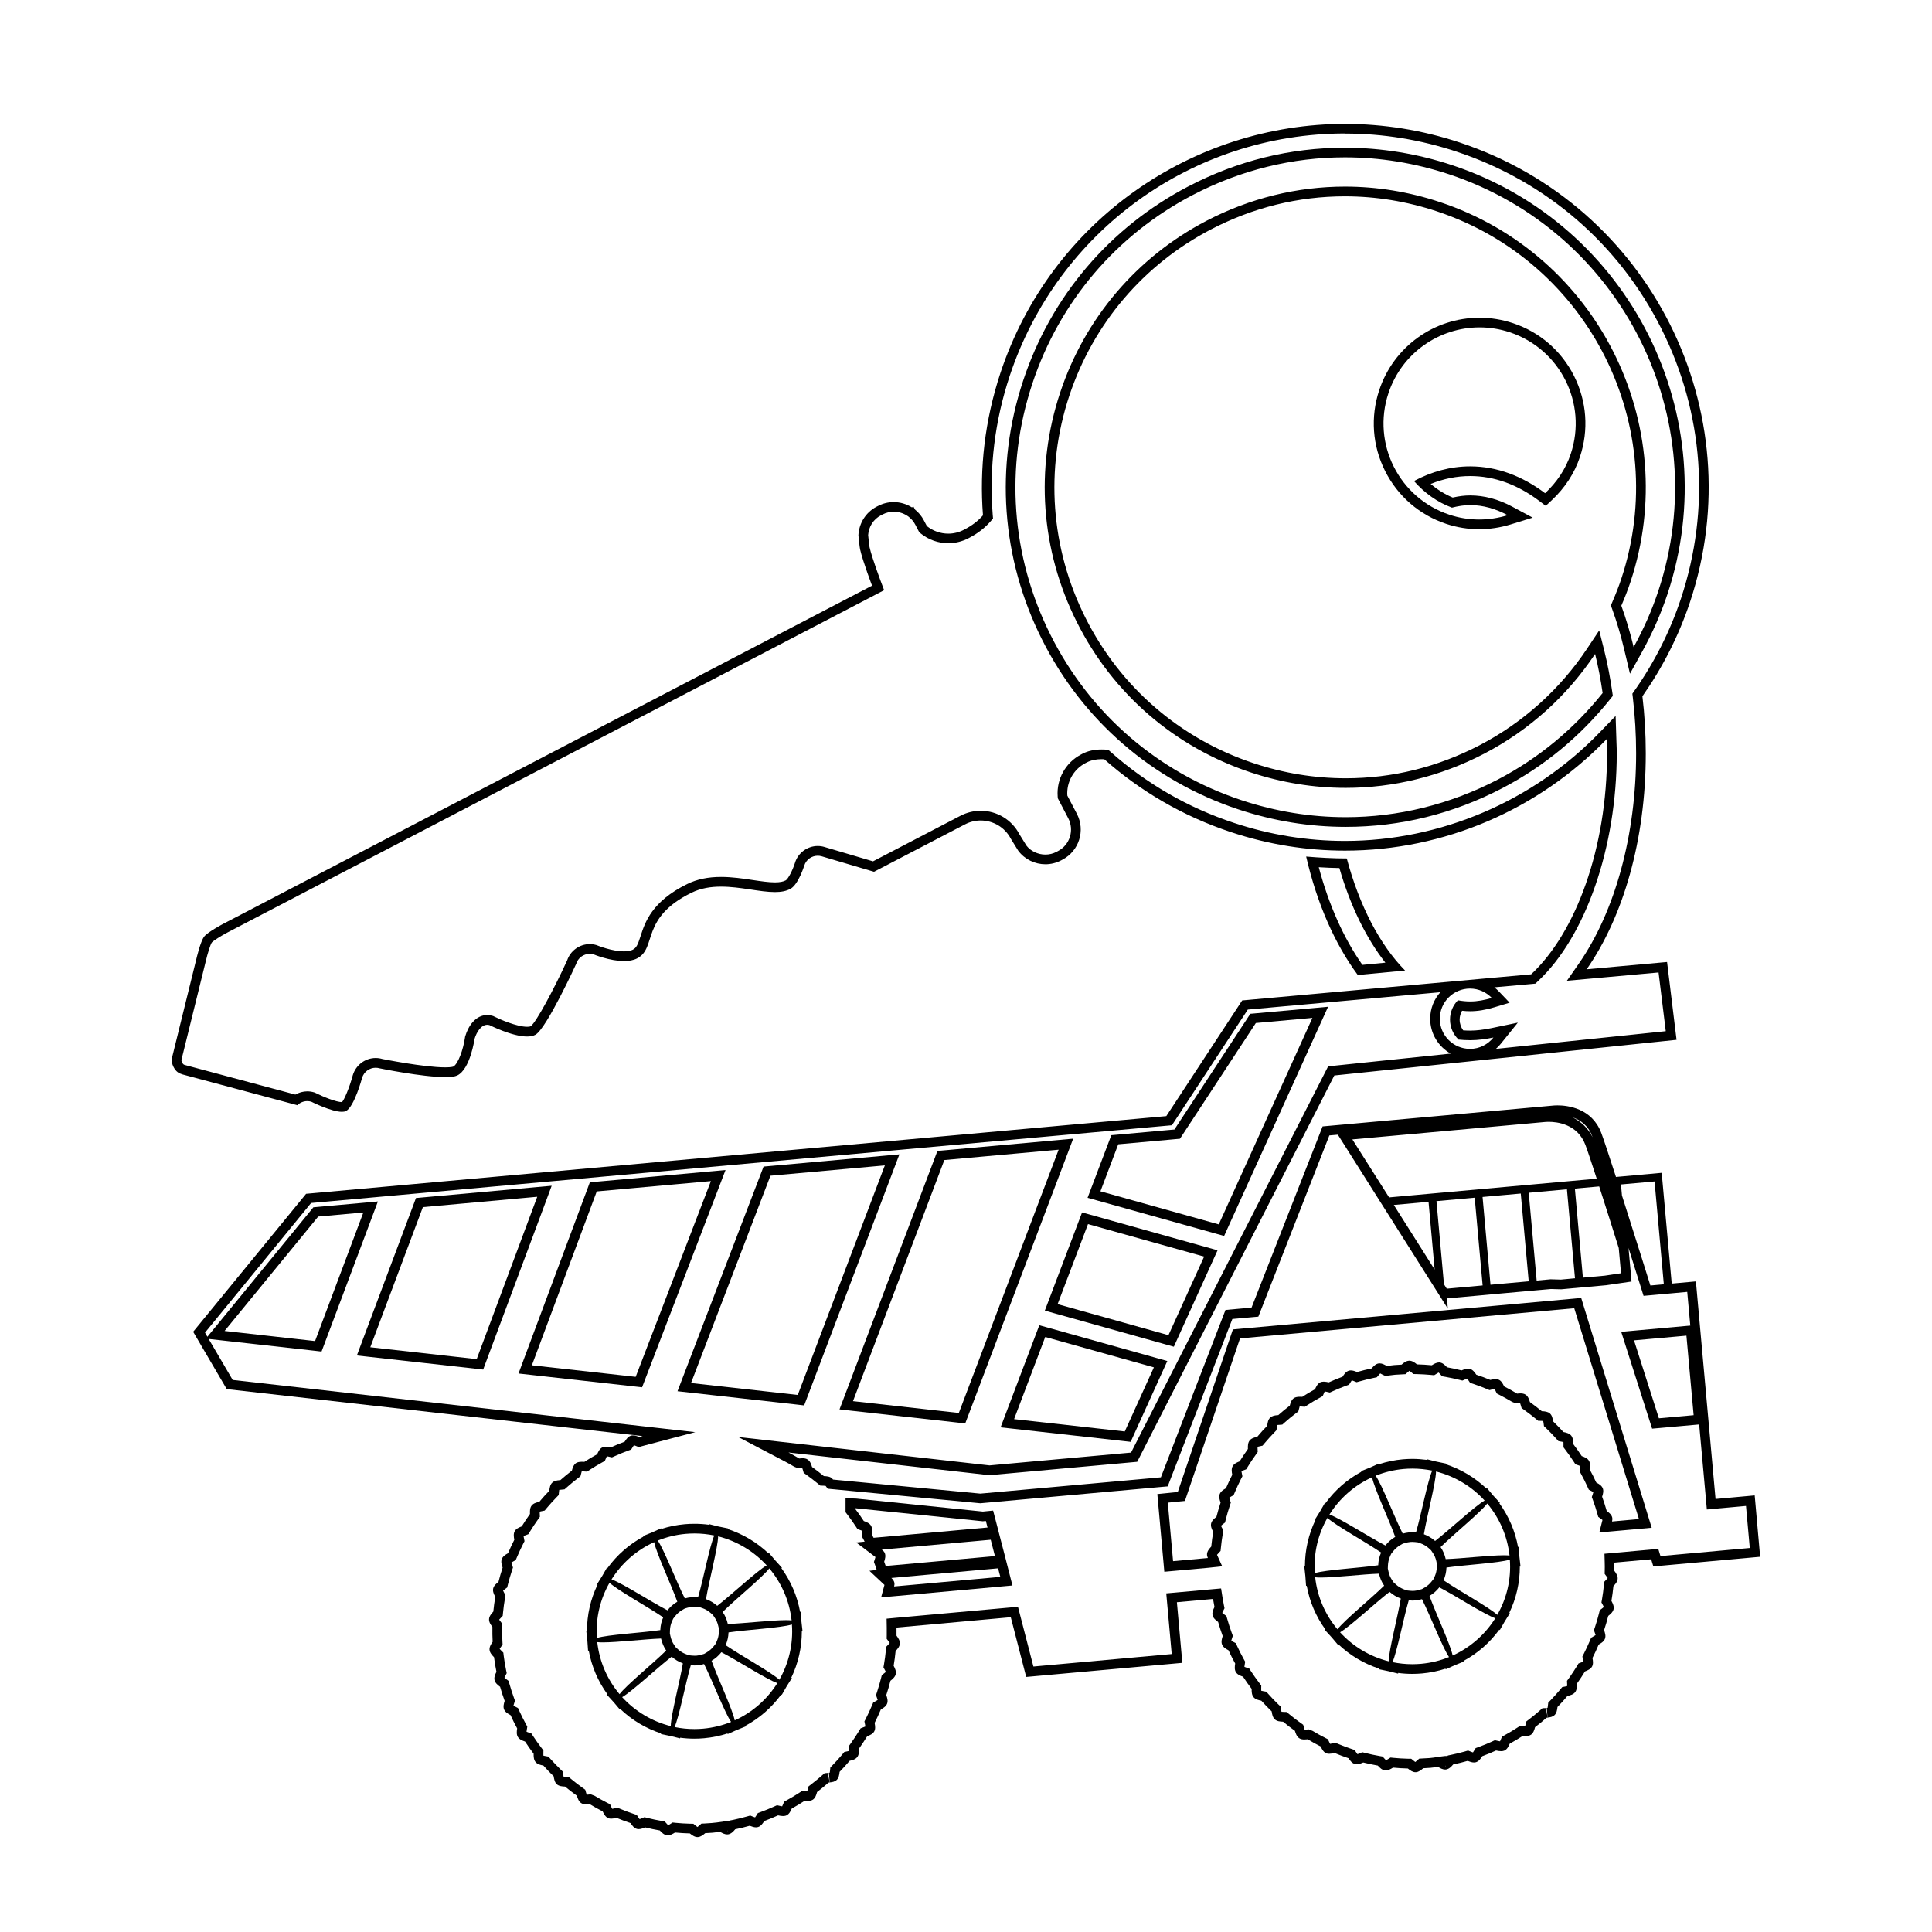 <?xml version="1.0" encoding="UTF-8"?>
<!-- Uploaded to: ICON Repo, www.iconrepo.com, Generator: ICON Repo Mixer Tools -->
<svg fill="#000000" width="800px" height="800px" version="1.1" viewBox="144 144 512 512" xmlns="http://www.w3.org/2000/svg">
 <g>
  <path d="m421.68 495.83-2.258-0.625-0.828 2.195-8.258 21.77-1.168 3.09 3.285 0.367 29.332 3.269 1.855 0.211 0.766-1.699 7.707-17 1.238-2.719-2.875-0.805zm20.395 27.523-29.332-3.269 8.254-21.773 28.797 8.055z"/>
  <path d="m609.01 540.3-10.375 0.941-5.203-57.656-6.41 0.578-2.656-29.352-12.117 1.098c-1.738-5.371-3.219-9.875-3.898-11.672-2.5-6.613-8.988-7.301-11.602-7.301-0.684 0-1.102 0.047-1.102 0.047l-61.148 5.531-18.828 48.02-6.902 0.621-17.125 44.352-47.852 4.316-39.039-3.723c-0.082-0.105-0.156-0.223-0.25-0.312-0.559-0.504-1.359-0.578-2.172-0.609-1.012-0.84-2.066-1.641-3.133-2.414-0.23-0.781-0.516-1.547-1.145-1.961-0.406-0.281-0.891-0.352-1.367-0.352-0.195 0-0.395 0.012-0.574 0.031-0.102 0.004-0.203 0.023-0.301 0.035-0.934-0.562-1.891-1.094-2.852-1.594l53.234 6.012 39.176-3.543 52.238-102.38 90.695-9.453-2.516-20.621-21.301 1.93c9.637-13.84 15.66-34.152 15.66-57.227 0-5.195-0.312-10.246-0.891-15.125 5.273-7.512 9.586-15.875 12.637-25.035 16.75-50.465-10.57-104.96-61.027-121.71-10.062-3.34-20.297-4.926-30.355-4.934h-0.012l0.012 2.562c10.016 0 19.949 1.617 29.543 4.805 23.758 7.883 43.016 24.555 54.238 46.93 11.227 22.375 13.055 47.781 5.164 71.539-2.871 8.645-7.012 16.844-12.297 24.363l-0.562 0.805 0.117 0.973c0.578 4.875 0.875 9.863 0.875 14.82 0 21.562-5.535 41.887-15.195 55.758l-3.148 4.516 5.481-0.492 18.809-1.703 1.91 15.559-45.027 4.691c0.484-0.418 0.938-0.883 1.34-1.391l4.481-5.566-6.996 1.457c-2.16 0.441-3.949 0.656-5.637 0.656-0.625 0-1.234-0.023-1.848-0.07-0.598-0.82-0.938-1.805-0.938-2.84 0-0.828 0.227-1.629 0.641-2.348 0.734 0.09 1.449 0.125 2.144 0.125 2.012 0 4.125-0.348 6.457-1.055l4-1.203-2.883-3.027c-0.371-0.379-0.762-0.73-1.168-1.047l10-0.898 0.875-0.086 0.641-0.605c12.711-11.84 20.93-35.562 20.93-60.422 0-0.938-0.031-1.855-0.07-2.777l-0.035-1.066-0.195-6.066-4.223 4.363c-17.637 18.273-42.246 28.758-67.496 28.758-9.977 0-19.875-1.605-29.441-4.785-12.148-4.027-23.125-10.344-32.641-18.785l-0.66-0.586-0.883-0.055c-0.301-0.016-0.59-0.023-0.883-0.023-1.914 0-3.629 0.383-5.074 1.133l-0.387 0.207c-4.074 2.137-6.492 6.484-6.176 11.059l0.039 0.535 0.246 0.473 2.527 4.836c0.789 1.527 0.945 3.269 0.43 4.906-0.516 1.641-1.633 2.984-3.184 3.785l-0.352 0.191c-0.934 0.484-1.918 0.73-2.961 0.73-2.004 0-3.93-0.953-5.004-2.352l-1.883-3.043c-2-3.828-5.934-6.211-10.258-6.211-1.844 0-3.688 0.449-5.34 1.309l-23.195 12.086-12.871-3.805c-0.578-0.172-1.176-0.258-1.777-0.258-2.777 0-5.262 1.859-6.035 4.481-0.629 1.988-1.805 4.223-2.414 4.606-0.656 0.371-1.602 0.555-2.906 0.555-1.684 0-3.723-0.309-5.883-0.629-2.562-0.387-5.473-0.816-8.379-0.816-3.461 0-6.394 0.613-8.973 1.879-9.395 4.613-11.184 10.152-12.367 13.82-0.727 2.242-1.062 3.066-2.074 3.594-0.527 0.277-1.328 0.43-2.301 0.43-3.231 0-7.012-1.547-7.047-1.562l-0.125-0.055-0.129-0.043c-0.586-0.176-1.188-0.262-1.797-0.262-2.699 0-5.141 1.77-5.984 4.324-3.465 7.559-8.172 16.332-9.633 17.426-0.023 0.016-0.281 0.152-0.973 0.152-2.754 0-7.262-1.977-8.766-2.734l-0.211-0.105-0.223-0.066c-0.441-0.133-0.902-0.203-1.355-0.203-3.094 0-5.039 2.902-5.836 5.613l-0.051 0.176-0.023 0.188c-0.441 3.144-1.848 7.082-3.133 7.699-0.02 0.004-0.492 0.188-2.09 0.188-5.707 0-16.602-2.211-16.652-2.211-0.586-0.176-1.188-0.262-1.793-0.262-2.777 0-5.266 1.859-6.07 4.59-0.848 3.18-2.309 6.621-2.867 7.094-1.508 0-4.984-1.41-6.973-2.418l-0.211-0.105-0.215-0.066c-0.578-0.172-1.18-0.262-1.785-0.262-1.102 0-2.203 0.309-3.16 0.855l-29.172-7.812c-0.418-0.117-0.551-0.156-0.832-0.707-0.207-0.387-0.188-0.664-0.211-0.664 0 0-0.004 0.012-0.012 0.02l0.074-0.172 0.047-0.188 6.359-25.789c0.48-2.102 1.254-4.488 1.602-4.984 0.398-0.453 2.309-1.676 4.066-2.613l172.09-89.707 2.019-1.055-0.805-2.133c-0.02-0.059-2.383-6.277-3.066-9.289-0.066-0.336-0.238-1.875-0.367-3.188 0.16-2.266 1.441-4.227 3.422-5.25l0.414-0.211c0.926-0.48 1.914-0.727 2.949-0.727 1.23 0 2.422 0.348 3.473 1.008l0.352 0.227 0.238 0.195c0.684 0.551 1.246 1.238 1.664 2.031l0.789 1.516 0.246 0.469 0.414 0.336c2.051 1.656 4.641 2.57 7.281 2.57 1.844 0 3.688-0.453 5.352-1.324l0.359-0.191c2.102-1.098 4.035-2.602 5.441-4.227l0.699-0.812-0.09-1.062c-0.957-12.461 0.559-24.828 4.527-36.77 12.758-38.398 48.488-64.199 88.906-64.199l-0.012-2.539c-40.352 0-77.93 25.566-91.352 65.953-4.16 12.559-5.602 25.363-4.644 37.777-1.258 1.465-2.949 2.727-4.684 3.637l-0.371 0.195c-1.324 0.691-2.746 1.023-4.144 1.023-2.055 0-4.066-0.711-5.668-2.004l-0.797-1.516c-0.598-1.137-1.391-2.09-2.324-2.836l-0.434-0.805-0.402 0.211c-1.445-0.91-3.129-1.406-4.84-1.406-1.395 0-2.812 0.328-4.137 1.02l-0.375 0.188c-2.961 1.535-4.684 4.488-4.832 7.586 0 0 0.297 3.094 0.438 3.715 0.734 3.219 3.176 9.633 3.176 9.633l-172.09 89.703s-3.941 2.09-4.887 3.285c-1.031 1.316-2.102 6.016-2.102 6.016l-6.348 25.75s-0.508 1.215 0.316 2.801c0.648 1.254 1.395 1.688 2.394 1.98l30.277 8.113c0.047 0.016 0.086 0.039 0.121 0.055 0.695-0.695 1.648-1.102 2.644-1.102 0.348 0 0.707 0.051 1.055 0.152 0 0 5.324 2.684 8.125 2.684 0.438 0 0.812-0.066 1.098-0.215 2.223-1.176 4.254-8.777 4.254-8.777 0.484-1.629 1.98-2.684 3.594-2.684 0.352 0 0.707 0.055 1.059 0.156 0 0 11.301 2.324 17.383 2.324 1.41 0 2.539-0.121 3.184-0.434 3.465-1.672 4.578-9.668 4.578-9.668 0.52-1.773 1.719-3.762 3.371-3.762 0.207 0 0.414 0.031 0.629 0.098 0 0 5.93 3.008 9.922 3.008 0.863 0 1.633-0.141 2.238-0.484 2.961-1.688 10.766-18.738 10.766-18.738 0.488-1.629 1.977-2.68 3.594-2.68 0.359 0 0.715 0.047 1.074 0.152 0 0 4.227 1.754 8.031 1.754 1.266 0 2.492-0.195 3.492-0.719 5.297-2.762 0.742-10.691 14.383-17.387 2.484-1.219 5.152-1.613 7.84-1.613 5.113 0 10.273 1.441 14.262 1.441 1.605 0 3.027-0.238 4.176-0.891 2.047-1.164 3.586-6.055 3.586-6.055 0.48-1.633 1.969-2.684 3.586-2.684 0.348 0 0.707 0.051 1.059 0.152l13.863 4.098 24.113-12.566c1.328-0.695 2.75-1.023 4.152-1.023 3.25 0 6.383 1.758 7.984 4.836l1.98 3.199c1.723 2.281 4.414 3.566 7.184 3.566 1.402 0 2.82-0.328 4.144-1.02l0.379-0.203c4.402-2.297 6.121-7.727 3.824-12.141l-2.535-4.84c-0.246-3.461 1.547-6.898 4.805-8.605l0.379-0.195c1.129-0.586 2.469-0.848 3.891-0.848 0.238 0 0.484 0.004 0.719 0.02 9.477 8.398 20.762 15.062 33.535 19.301 10.031 3.336 20.238 4.918 30.25 4.918 26.242 0 51.312-10.855 69.348-29.543 0.039 1.254 0.105 2.5 0.105 3.762 0 25.191-8.305 47.555-20.113 58.555l-76.578 6.922-20.113 30.66-227.96 20.586-29.93 36.57 8.898 15.191 110.21 12.445c-0.297 0.074-0.598 0.152-0.891 0.238-0.562-0.227-1.152-0.418-1.688-0.418-0.191 0-0.379 0.02-0.551 0.086-0.719 0.227-1.195 0.887-1.629 1.582-1.238 0.453-2.457 0.953-3.652 1.5-0.449-0.105-0.906-0.18-1.328-0.18-0.344 0-0.66 0.051-0.934 0.188-0.676 0.332-1.047 1.059-1.371 1.812-1.152 0.629-2.289 1.316-3.391 2.023-0.207-0.016-0.414-0.023-0.609-0.023-0.637 0-1.219 0.086-1.629 0.363-0.609 0.441-0.871 1.203-1.082 1.996-1.043 0.812-2.066 1.633-3.043 2.504-0.102 0.012-0.207 0.016-0.309 0.02-0.629 0.055-1.355 0.18-1.855 0.66-0.543 0.52-0.684 1.336-0.77 2.144-0.918 0.941-1.805 1.914-2.656 2.934-0.789 0.16-1.566 0.395-2.023 0.984-0.457 0.594-0.48 1.41-0.438 2.227-0.766 1.066-1.496 2.156-2.18 3.289-0.766 0.289-1.5 0.613-1.863 1.273-0.367 0.66-0.266 1.477-0.109 2.273-0.594 1.164-1.148 2.352-1.668 3.57-0.711 0.398-1.391 0.836-1.652 1.551-0.266 0.711-0.047 1.48 0.227 2.254-0.414 1.238-0.781 2.504-1.102 3.789-0.648 0.5-1.254 1.031-1.41 1.777-0.152 0.742 0.18 1.477 0.559 2.207-0.223 1.285-0.387 2.578-0.52 3.891-0.562 0.598-1.078 1.234-1.125 1.988-0.047 0.746 0.395 1.426 0.883 2.086-0.023 1.301-0.004 2.609 0.066 3.93-0.465 0.676-0.887 1.371-0.82 2.121 0.07 0.762 0.605 1.375 1.188 1.961 0.16 1.305 0.379 2.613 0.641 3.875-0.367 0.734-0.68 1.484-0.5 2.211 0.18 0.734 0.801 1.258 1.465 1.75 0.359 1.27 0.766 2.523 1.211 3.742-0.246 0.781-0.438 1.57-0.156 2.262 0.289 0.699 0.977 1.125 1.707 1.5 0.543 1.203 1.137 2.379 1.762 3.527-0.125 0.805-0.207 1.613 0.18 2.254 0.387 0.645 1.133 0.957 1.91 1.23 0.715 1.102 1.477 2.176 2.273 3.223-0.012 0.816 0.035 1.629 0.516 2.207s1.258 0.781 2.062 0.926c0.875 0.988 1.793 1.93 2.734 2.848 0.117 0.812 0.281 1.613 0.84 2.117 0.559 0.492 1.355 0.578 2.168 0.605 1.012 0.848 2.07 1.641 3.133 2.414 0.23 0.785 0.516 1.547 1.148 1.965 0.402 0.266 0.883 0.348 1.355 0.348 0.195 0 0.395-0.016 0.586-0.035 0.102-0.012 0.203-0.023 0.309-0.039 1.125 0.691 2.277 1.328 3.445 1.926 0.344 0.742 0.742 1.449 1.426 1.777 0.238 0.109 0.52 0.156 0.828 0.156 0.441 0 0.938-0.098 1.426-0.215 1.215 0.508 2.449 0.961 3.703 1.379 0.453 0.684 0.945 1.328 1.672 1.543 0.152 0.047 0.309 0.066 0.469 0.066 0.543 0 1.164-0.215 1.758-0.465 1.27 0.324 2.559 0.594 3.863 0.816 0.551 0.609 1.137 1.168 1.883 1.273 0.07 0.012 0.141 0.012 0.211 0.012 0.637 0 1.305-0.348 1.934-0.742 1.301 0.125 2.613 0.203 3.934 0.238 0.629 0.508 1.285 0.973 2.023 0.973h0.031l0.133-0.012c0.699-0.066 1.305-0.527 1.883-1.031 0.66-0.031 1.316-0.07 1.977-0.121 0.66-0.07 1.309-0.141 1.961-0.23 0.609 0.363 1.234 0.684 1.875 0.684 0.059 0 0.109-0.004 0.172-0.012l0.125-0.012c0.742-0.125 1.316-0.699 1.84-1.336 1.301-0.262 2.574-0.578 3.836-0.934 0.562 0.223 1.148 0.418 1.676 0.418 0.195 0 0.383-0.031 0.562-0.086 0.719-0.23 1.188-0.891 1.629-1.582 1.246-0.453 2.457-0.961 3.652-1.5 0.453 0.102 0.918 0.18 1.336 0.18 0.344 0 0.656-0.055 0.926-0.191 0.676-0.336 1.047-1.055 1.371-1.797 1.16-0.645 2.289-1.32 3.387-2.035 0.211 0.016 0.418 0.02 0.621 0.02 0.637 0 1.215-0.086 1.613-0.363 0.613-0.438 0.875-1.203 1.082-2 1.047-0.797 2.07-1.629 3.047-2.504 0.102-0.004 0.207-0.012 0.301-0.02l-0.492-2.539-0.863 0.07-0.648 0.57c-0.938 0.828-1.906 1.621-2.902 2.387l-0.699 0.535-0.227 0.852c-0.051 0.207-0.102 0.359-0.121 0.453h-0.098c-0.145 0-0.297-0.012-0.449-0.02l-0.855-0.055-0.715 0.473c-1.047 0.68-2.121 1.328-3.223 1.93l-0.77 0.422-0.352 0.816c-0.082 0.195-0.145 0.332-0.188 0.422-0.141-0.02-0.316-0.059-0.523-0.102l-0.836-0.188-0.777 0.348c-1.145 0.52-2.301 0.996-3.481 1.426l-0.82 0.309-0.465 0.734c-0.117 0.188-0.207 0.316-0.273 0.406-0.109-0.031-0.262-0.09-0.465-0.16l-0.816-0.332-0.84 0.238c-1.195 0.332-2.41 0.648-3.637 0.898l-0.883 0.172-0.031 0.031-1.012 0.145-2.414 0.348c-0.453 0.055-0.906 0.105-1.359 0.145-0.629 0.059-1.25 0.098-1.879 0.125l-0.887 0.039-0.672 0.586c-0.172 0.141-0.293 0.246-0.379 0.316-0.098-0.07-0.223-0.16-0.395-0.309l-0.684-0.551-0.875-0.02c-1.258-0.031-2.508-0.105-3.75-0.227l-0.875-0.09-0.742 0.473c-0.188 0.117-0.328 0.203-0.418 0.25-0.082-0.074-0.191-0.18-0.332-0.336l-0.594-0.66-0.875-0.152c-1.234-0.207-2.457-0.469-3.656-0.77l-0.84-0.215-0.797 0.332c-0.215 0.102-0.371 0.152-0.492 0.191-0.066-0.086-0.152-0.211-0.273-0.387l-0.484-0.73-0.836-0.289c-1.195-0.398-2.367-0.836-3.523-1.32l-0.789-0.332-0.836 0.215c-0.223 0.055-0.387 0.09-0.516 0.105-0.055-0.098-0.121-0.227-0.211-0.418l-0.371-0.801-0.785-0.398c-1.113-0.57-2.207-1.176-3.273-1.824l-1.039-0.406-0.848 0.086c-0.066 0.004-0.137 0.012-0.227 0.016-0.039-0.105-0.09-0.258-0.152-0.469l-0.246-0.852-0.715-0.516c-1.02-0.734-2.019-1.48-2.984-2.293l-0.676-0.562-0.883-0.031c-0.211-0.012-0.363-0.023-0.473-0.031-0.02-0.105-0.051-0.266-0.086-0.492l-0.121-0.863-0.629-0.613c-0.898-0.875-1.773-1.773-2.609-2.711l-0.586-0.656-0.871-0.16c-0.207-0.039-0.352-0.066-0.457-0.098-0.004-0.109-0.012-0.266-0.004-0.492l0.012-0.883-0.535-0.699c-0.754-0.992-1.48-2.012-2.168-3.062l-0.484-0.734-0.832-0.297c-0.211-0.066-0.359-0.121-0.457-0.172 0.012-0.109 0.031-0.266 0.066-0.488l0.137-0.867-0.418-0.766c-0.598-1.09-1.152-2.207-1.676-3.344l-0.363-0.805-0.781-0.406c-0.203-0.105-0.332-0.18-0.43-0.242 0.023-0.109 0.07-0.266 0.137-0.473l0.266-0.832-0.301-0.828c-0.422-1.164-0.805-2.367-1.148-3.566l-0.238-0.848-0.711-0.523c-0.18-0.133-0.312-0.23-0.398-0.301 0.039-0.105 0.105-0.258 0.207-0.453l0.398-0.789-0.18-0.871c-0.25-1.195-0.449-2.434-0.609-3.672l-0.105-0.883-0.629-0.625c-0.168-0.16-0.277-0.289-0.348-0.367 0.059-0.098 0.152-0.238 0.281-0.434l0.5-0.719-0.047-0.871c-0.07-1.258-0.09-2.504-0.066-3.738l0.016-0.887-0.527-0.715c-0.133-0.172-0.215-0.301-0.281-0.387 0.07-0.09 0.176-0.211 0.332-0.367l0.605-0.641 0.086-0.871c0.125-1.254 0.289-2.492 0.5-3.723l0.141-0.852-0.398-0.762c-0.105-0.207-0.18-0.352-0.227-0.469 0.082-0.07 0.195-0.168 0.367-0.297l0.707-0.539 0.215-0.867c0.312-1.219 0.66-2.418 1.055-3.606l0.273-0.832-0.293-0.828c-0.074-0.211-0.117-0.359-0.152-0.469 0.098-0.055 0.227-0.141 0.418-0.246l0.762-0.434 0.344-0.805c0.484-1.152 1.02-2.293 1.582-3.406l0.398-0.785-0.168-0.867c-0.039-0.215-0.066-0.367-0.082-0.484 0.102-0.055 0.238-0.105 0.438-0.188l0.828-0.312 0.465-0.75c0.648-1.074 1.352-2.106 2.074-3.129l0.516-0.727-0.035-0.875c-0.012-0.223-0.012-0.371-0.012-0.492 0.105-0.023 0.25-0.066 0.453-0.109l0.867-0.176 0.562-0.68c0.805-0.969 1.656-1.883 2.527-2.793l0.621-0.637 0.09-0.898c0.02-0.215 0.039-0.367 0.059-0.48 0.059-0.004 0.121-0.016 0.195-0.023l0.301-0.016 0.07-0.012 0.832-0.082 0.625-0.551c0.926-0.84 1.906-1.621 2.898-2.394l0.699-0.527 0.223-0.848c0.051-0.207 0.098-0.363 0.121-0.457h0.102c0.141 0 0.289 0.004 0.434 0.02l0.855 0.055 0.715-0.465c1.047-0.68 2.121-1.324 3.223-1.93l0.785-0.43 0.348-0.82c0.086-0.191 0.145-0.328 0.188-0.422 0.125 0.016 0.293 0.051 0.52 0.105l0.84 0.188 0.785-0.348c1.133-0.52 2.293-0.996 3.473-1.426l0.828-0.301 0.469-0.746c0.109-0.188 0.203-0.316 0.266-0.406 0.109 0.039 0.266 0.09 0.473 0.176l0.812 0.324 0.836-0.238 0.848-0.227 13.281-3.492-13.645-1.535-108.94-12.297-6.367-10.871 3.941 0.441 23.992 2.676 1.984 0.227 0.707-1.875 12.793-34.074 1.438-3.828-4.066 0.371-11.965 1.078-1.074 0.098-0.68 0.836-24.816 30.32-2.586 3.152-0.637-1.09 28.117-34.355 226.89-20.496 1.234-0.109 0.676-1.027 19.441-29.633 51.031-4.602c-1.684 1.863-2.699 4.332-2.699 7.039 0 3.961 2.195 7.422 5.43 9.23l-31.086 3.234-1.391 0.145-0.629 1.238-51.602 101.12-37.508 3.394-52.977-5.984-13.633-1.543 12.156 6.363c0.918 0.484 1.82 0.977 2.699 1.512l1.039 0.414 0.848-0.082c0.07-0.012 0.133-0.012 0.227-0.016 0.039 0.105 0.09 0.258 0.156 0.469l0.246 0.848 0.711 0.508c1.023 0.734 2.019 1.492 2.988 2.293l0.676 0.57 0.875 0.031c0.277 0.012 0.453 0.031 0.559 0.047l0.551 0.754 1.152 0.105 39.039 3.727 0.238 0.02 0.238-0.02 47.848-4.316 1.594-0.141 0.562-1.492 16.559-42.859 5.309-0.484 1.582-0.141 0.578-1.477 18.242-46.551 2.246-0.195 1.668 2.625 8.73 13.824 2.246 3.547 10.82 17.113 4.016 6.352 0.031 0.047 1.633 2.586-0.215-2.711 0.172-0.016 9.492-0.852 2.559-0.238v-0.004l9.211-0.828 2.559-0.23 3.543-0.316 2.59 0.074h0.152l0.16-0.012 3.25-0.301v0.004l2.559-0.23 5.945-0.539 4.301-0.629 2.41-0.352-0.215-2.414-0.59-6.5c1.93 6.133 3.367 10.73 3.367 10.73l0.621 1.98 2.062-0.18 3.566-0.324 2.559-0.23 3.387-0.312 0.812 8.934-1.23 0.105-13.887 1.254-3.188 0.293 0.969 3.043 6.594 20.66 0.629 1.953 2.039-0.176 9.203-0.828 1.223-0.109 1.809 19.977 0.227 2.555 2.559-0.23 7.812-0.707 1.004 11.145-23.668 2.141-0.578-1.891-2.09 0.176-9.77 0.883-2.402 0.215 0.066 2.414c0.02 0.68 0.023 1.359 0.004 2.031l-0.016 0.891 0.535 0.719c0.125 0.168 0.211 0.301 0.273 0.383-0.074 0.09-0.176 0.207-0.332 0.371l-0.605 0.641-0.082 0.875c-0.121 1.25-0.281 2.484-0.492 3.699l-0.152 0.875 0.418 0.781c0.102 0.188 0.172 0.328 0.215 0.434-0.086 0.082-0.207 0.18-0.379 0.316l-0.699 0.539-0.215 0.863c-0.309 1.211-0.656 2.414-1.047 3.586l-0.289 0.84 0.297 0.832c0.082 0.207 0.121 0.352 0.152 0.465-0.098 0.066-0.23 0.152-0.43 0.262l-0.746 0.434-0.344 0.801c-0.484 1.148-1.02 2.289-1.582 3.406l-0.402 0.785 0.172 0.855c0.035 0.215 0.066 0.371 0.074 0.484-0.102 0.051-0.242 0.105-0.438 0.18l-0.828 0.312-0.453 0.754c-0.656 1.074-1.355 2.109-2.086 3.141l-0.516 0.715 0.039 0.883c0.012 0.215 0.012 0.367 0.012 0.484-0.105 0.035-0.25 0.07-0.457 0.117l-0.867 0.176-0.57 0.691c-0.801 0.961-1.641 1.883-2.519 2.793l-0.609 0.637-0.102 0.875c-0.023 0.215-0.047 0.379-0.066 0.484-0.066 0.012-0.141 0.023-0.242 0.031l0.23 2.559c0.641-0.059 1.367-0.18 1.855-0.664 0.539-0.523 0.684-1.324 0.77-2.137 0.918-0.945 1.805-1.918 2.648-2.934 0.797-0.172 1.559-0.395 2.023-0.988 0.465-0.59 0.48-1.406 0.449-2.223 0.754-1.066 1.492-2.168 2.176-3.289 0.762-0.293 1.5-0.625 1.863-1.281 0.359-0.66 0.266-1.465 0.109-2.266 0.59-1.164 1.152-2.367 1.656-3.57 0.719-0.406 1.395-0.84 1.664-1.559 0.258-0.711 0.035-1.48-0.238-2.254 0.414-1.246 0.785-2.504 1.102-3.777 0.656-0.508 1.254-1.055 1.414-1.789 0.156-0.734-0.18-1.473-0.57-2.195 0.223-1.285 0.398-2.586 0.523-3.898 0.57-0.594 1.09-1.223 1.133-1.984 0.047-0.742-0.395-1.43-0.883-2.086 0.012-0.719 0.004-1.441-0.012-2.168l9.77-0.883 0.578 1.891 28.301-2.559zm-272.2 88.812v0.453l-0.039-0.441c0.02-0.004 0.023-0.012 0.039-0.012zm-108.48-162.71 11.965-1.082-12.797 34.078-23.98-2.68zm297.24-52.43c0-4.418 3.578-7.992 7.992-7.992 2.266 0 4.312 0.953 5.773 2.481-1.875 0.562-3.777 0.938-5.723 0.938-1.102 0-2.188-0.117-3.258-0.312-1.285 1.324-2.086 3.113-2.086 5.098 0 2.062 0.848 3.914 2.207 5.254-0.02 0.016-0.039 0.023-0.059 0.047 1.062 0.109 2.133 0.176 3.203 0.176 2.098 0 4.141-0.293 6.156-0.711-1.461 1.824-3.68 3.012-6.203 3.012-4.426 0-8.004-3.574-8.004-7.988zm40.387 31.156c0.031 0.074 0.055 0.145 0.086 0.238-1.152-2.336-3.008-4.137-5.332-5.269 2.07 0.695 4.156 2.137 5.246 5.031zm-63.566 0.828 51.117-4.625s0.352-0.035 0.938-0.035c2.176 0 7.613 0.57 9.699 6.106 0.535 1.41 1.668 4.816 3.004 8.961l-55.02 4.961zm10.984 17.371 9.203-0.828 1.617 17.945zm14.035 22.188-0.746-1.176-1.988-22.027 10.133-0.91 2.102 23.254zm11.586-1.043-2.102-23.262 10.125-0.91 2.106 23.262zm18.668-1.363-2.742-0.082-3.691 0.336-2.102-23.262 10.125-0.922 2.133 23.582zm11.613-1.043-5.793 0.523-2.125-23.594 6.445-0.578c1.758 5.453 3.738 11.715 5.176 16.309l0.609 6.699zm12.09 2.606s-3.926-12.586-7.531-23.855l-0.262-2.922 8.902-0.797 2.457 27.258zm2.258 35.191-6.594-20.652 13.887-1.246 1.914 21.074z"/>
  <path d="m551.92 276.75 1.719 1.301 1.578-1.473c3.531-3.305 6.051-7.18 7.488-11.508 2.363-7.106 1.809-14.695-1.547-21.398-3.356-6.691-9.109-11.672-16.211-14.031-2.871-0.953-5.848-1.441-8.852-1.441-12.086 0-22.777 7.719-26.586 19.199-2.359 7.109-1.812 14.707 1.547 21.398 3.356 6.691 9.113 11.672 16.219 14.035 2.82 0.938 5.754 1.41 8.711 1.41 2.812 0 5.602-0.422 8.324-1.258l5.863-1.809-5.406-2.906c-3.68-1.98-7.445-2.977-11.164-2.977-1.445 0-2.941 0.18-4.621 0.559-2.074-0.855-4.047-2.082-5.84-3.606 3.438-1.387 6.941-2.086 10.461-2.086 6.348 0 12.52 2.219 18.316 6.59zm-23.133 1.777c1.578-0.398 3.18-0.676 4.812-0.676 3.441 0 6.769 0.973 9.949 2.676-2.43 0.746-4.977 1.148-7.566 1.148-2.613 0-5.273-0.406-7.894-1.281-13.34-4.434-20.574-18.836-16.137-32.188 3.547-10.68 13.488-17.441 24.152-17.445 2.664 0 5.371 0.422 8.039 1.309 13.332 4.43 20.574 18.844 16.133 32.188-1.379 4.16-3.812 7.644-6.812 10.445-6-4.519-12.707-7.109-19.859-7.109-5.234 0-10.223 1.395-14.883 3.883 2.758 3.137 6.172 5.617 10.066 7.051z"/>
  <path d="m458.95 193.38c-20.844 10.867-36.391 29.121-43.777 51.414-7.582 22.789-5.82 47.172 4.953 68.652 10.766 21.473 29.258 37.469 52.047 45.047 9.273 3.074 18.844 4.637 28.457 4.637 14.473 0 28.43-3.445 41.473-10.242 11.078-5.773 20.707-13.719 28.617-23.613l0.695-0.863-0.16-1.102c-0.535-3.738-1.223-7.305-2.039-10.605l-1.41-5.637-3.219 4.836c-7.164 10.766-17 19.609-28.43 25.566-11.184 5.824-23.137 8.781-35.523 8.781-8.238 0-16.445-1.344-24.395-3.984-19.527-6.481-35.371-20.188-44.602-38.586-9.219-18.398-10.734-39.293-4.254-58.828 6.359-19.105 19.68-34.746 37.504-44.043 11.184-5.824 23.145-8.781 35.539-8.781 8.23 0 16.434 1.34 24.375 3.981 40.32 13.391 62.242 57.098 48.844 97.418-0.598 1.82-1.352 3.754-2.352 6.086l-0.398 0.934 0.344 0.945c1.25 3.441 2.316 7.039 3.184 10.695l1.535 6.449 3.211-5.801c2.727-4.934 4.984-10.062 6.711-15.25 15.629-47.07-9.941-98.078-57-113.7-9.281-3.078-18.863-4.641-28.469-4.641-14.477-0.004-28.434 3.441-41.461 10.238zm124.5 107.29c-1.719 5.184-3.926 10.125-6.519 14.816-0.906-3.828-2.004-7.488-3.266-10.969 0.883-2.062 1.715-4.144 2.422-6.297 13.836-41.664-8.797-86.82-50.473-100.66-8.266-2.75-16.746-4.109-25.184-4.109-12.625 0-25.16 3.047-36.719 9.074-18.434 9.609-32.199 25.773-38.758 45.508-6.699 20.188-5.144 41.777 4.398 60.785 9.527 19.008 25.891 33.172 46.078 39.871 8.277 2.746 16.762 4.109 25.199 4.109 12.625 0 25.141-3.043 36.703-9.07 12.043-6.277 22.031-15.383 29.383-26.418 0.828 3.32 1.484 6.785 1.996 10.352-7.496 9.387-16.863 17.242-27.797 22.938-12.691 6.613-26.434 9.961-40.289 9.961-9.262 0-18.574-1.496-27.645-4.508-22.148-7.359-40.109-22.898-50.566-43.762-10.465-20.863-12.176-44.551-4.812-66.695 7.18-21.66 22.289-39.395 42.527-49.941 12.676-6.613 26.414-9.957 40.27-9.957 9.27 0 18.582 1.496 27.664 4.508 45.73 15.184 70.578 64.734 55.387 110.46z"/>
  <path d="m552.76 596.69-0.645 0.574c-0.938 0.832-1.906 1.621-2.902 2.383l-0.699 0.527-0.223 0.855c-0.059 0.211-0.105 0.352-0.121 0.453-0.031 0-0.059 0.004-0.09 0.004-0.145 0-0.297-0.012-0.449-0.02l-0.855-0.059-0.727 0.469c-1.043 0.68-2.121 1.324-3.234 1.934l-0.77 0.43-0.348 0.816c-0.086 0.188-0.141 0.324-0.176 0.414-0.141-0.02-0.324-0.051-0.523-0.102l-0.848-0.191-0.781 0.363c-1.129 0.516-2.289 0.988-3.465 1.414l-0.836 0.309-0.473 0.754c-0.105 0.176-0.191 0.312-0.246 0.395-0.109-0.035-0.273-0.098-0.484-0.176l-0.812-0.328-0.84 0.246c-1.188 0.328-2.41 0.641-3.641 0.887l-0.867 0.18-0.121 0.141h-0.523l-0.211 0.004-0.152 0.02-2.469 0.309v0.051c-0.453 0.059-0.902 0.105-1.336 0.152-0.637 0.051-1.254 0.086-1.891 0.109l-0.891 0.051-0.672 0.578c-0.168 0.145-0.293 0.25-0.371 0.312-0.09-0.059-0.215-0.156-0.379-0.297l-0.691-0.562-0.898-0.012c-1.254-0.023-2.492-0.105-3.734-0.223l-0.867-0.086-0.742 0.465c-0.191 0.121-0.336 0.203-0.434 0.258-0.082-0.074-0.191-0.188-0.332-0.344l-0.59-0.648-0.871-0.152c-1.238-0.211-2.457-0.48-3.672-0.781l-0.832-0.211-0.789 0.332c-0.211 0.102-0.367 0.156-0.488 0.191-0.07-0.086-0.145-0.211-0.273-0.383l-0.488-0.73-0.84-0.289c-1.195-0.398-2.367-0.836-3.516-1.324l-0.781-0.328-0.832 0.207c-0.223 0.059-0.398 0.102-0.523 0.109-0.055-0.102-0.121-0.238-0.211-0.418l-0.367-0.801-0.781-0.402c-1.117-0.562-2.211-1.168-3.285-1.82l-1.023-0.402-0.852 0.074c-0.07 0.012-0.133 0.016-0.23 0.02-0.039-0.105-0.098-0.258-0.145-0.465l-0.246-0.852-0.727-0.52c-1.02-0.73-2.016-1.48-2.984-2.293l-0.676-0.562-0.887-0.031c-0.211-0.004-0.363-0.02-0.469-0.031-0.031-0.105-0.055-0.266-0.09-0.484l-0.109-0.875-0.637-0.598c-0.902-0.871-1.773-1.762-2.606-2.707l-0.586-0.656-0.863-0.156c-0.215-0.039-0.367-0.074-0.48-0.105-0.004-0.105-0.012-0.266-0.004-0.492l0.012-0.887-0.535-0.699c-0.754-0.988-1.484-2.012-2.172-3.059l-0.473-0.734-0.836-0.281c-0.207-0.082-0.352-0.133-0.453-0.172 0.012-0.105 0.023-0.266 0.066-0.48l0.141-0.875-0.43-0.781c-0.605-1.09-1.16-2.207-1.684-3.344l-0.359-0.789-0.77-0.406c-0.203-0.105-0.336-0.188-0.438-0.246 0.023-0.105 0.07-0.262 0.137-0.469l0.273-0.84-0.309-0.828c-0.43-1.168-0.812-2.367-1.152-3.566l-0.242-0.84-0.707-0.52c-0.18-0.133-0.309-0.242-0.395-0.312 0.039-0.105 0.105-0.246 0.207-0.449l0.395-0.785-0.18-0.867c-0.133-0.664-0.258-1.344-0.359-2.016l-0.371-2.363-2.398 0.211-9.578 0.863-2.555 0.227 0.23 2.559 1.215 13.523-36.652 3.309-3.547-13.723-0.543-2.109-2.172 0.195-30.27 2.731-2.371 0.223 0.039 2.383c0.012 0.691 0.016 1.375 0 2.066l-0.016 0.891 0.535 0.699c0.125 0.176 0.211 0.309 0.273 0.395-0.07 0.098-0.176 0.215-0.332 0.379l-0.598 0.637-0.09 0.875c-0.121 1.246-0.281 2.484-0.492 3.703l-0.152 0.871 0.414 0.77c0.105 0.195 0.176 0.344 0.223 0.441-0.086 0.074-0.207 0.18-0.387 0.316l-0.691 0.539-0.211 0.852c-0.309 1.215-0.66 2.418-1.047 3.606l-0.277 0.832 0.293 0.832c0.074 0.203 0.121 0.348 0.152 0.457-0.098 0.066-0.227 0.141-0.418 0.25l-0.766 0.434-0.344 0.805c-0.488 1.152-1.02 2.289-1.582 3.406l-0.402 0.777 0.172 0.871c0.039 0.211 0.066 0.371 0.082 0.48-0.102 0.051-0.242 0.109-0.438 0.18l-0.828 0.316-0.457 0.746c-0.648 1.078-1.355 2.121-2.082 3.144l-0.504 0.711 0.035 0.875c0.004 0.215 0.004 0.379 0.004 0.5-0.105 0.031-0.25 0.059-0.453 0.105l-0.863 0.188-0.562 0.684c-0.805 0.961-1.652 1.891-2.527 2.785l-0.613 0.641-0.09 0.883c-0.023 0.215-0.047 0.367-0.066 0.48-0.066 0.012-0.141 0.02-0.242 0.031l0.23 2.555c0.637-0.055 1.355-0.172 1.855-0.656 0.543-0.523 0.684-1.328 0.766-2.141 0.922-0.945 1.809-1.926 2.656-2.926 0.797-0.172 1.57-0.398 2.019-0.988 0.465-0.598 0.48-1.41 0.449-2.227 0.762-1.074 1.496-2.172 2.188-3.293 0.762-0.289 1.492-0.621 1.859-1.273 0.363-0.656 0.262-1.465 0.109-2.266 0.594-1.164 1.148-2.363 1.656-3.57 0.719-0.402 1.395-0.848 1.656-1.551 0.266-0.711 0.051-1.484-0.223-2.254 0.414-1.246 0.781-2.516 1.102-3.785 0.648-0.516 1.254-1.055 1.41-1.789 0.156-0.734-0.176-1.465-0.559-2.195 0.223-1.289 0.395-2.59 0.52-3.898 0.562-0.598 1.082-1.223 1.129-1.984 0.047-0.742-0.395-1.43-0.887-2.086 0.016-0.715 0.012-1.441 0-2.156l30.277-2.742 4.09 15.828 41.379-3.734-1.445-16.066 9.578-0.871c0.117 0.719 0.246 1.43 0.387 2.137-0.367 0.73-0.676 1.48-0.5 2.207 0.176 0.742 0.797 1.266 1.461 1.754 0.367 1.266 0.762 2.519 1.215 3.742-0.258 0.781-0.449 1.566-0.168 2.262 0.293 0.695 0.984 1.117 1.703 1.5 0.555 1.199 1.145 2.383 1.773 3.516-0.133 0.812-0.207 1.617 0.18 2.262 0.383 0.648 1.133 0.961 1.906 1.23 0.727 1.109 1.48 2.176 2.277 3.215-0.012 0.82 0.031 1.637 0.516 2.215 0.484 0.57 1.258 0.77 2.055 0.926 0.883 0.988 1.797 1.93 2.742 2.836 0.109 0.816 0.281 1.613 0.84 2.117 0.555 0.504 1.355 0.586 2.168 0.613 1.008 0.848 2.062 1.633 3.141 2.41 0.227 0.777 0.516 1.551 1.137 1.961 0.406 0.277 0.898 0.348 1.367 0.348 0.195 0 0.395-0.016 0.578-0.031 0.102-0.012 0.203-0.023 0.309-0.035 1.125 0.691 2.266 1.32 3.449 1.926 0.344 0.734 0.734 1.449 1.414 1.77 0.238 0.109 0.52 0.156 0.82 0.156 0.441 0 0.945-0.098 1.438-0.215 1.215 0.508 2.438 0.973 3.699 1.391 0.453 0.684 0.945 1.324 1.672 1.535 0.145 0.047 0.312 0.066 0.469 0.066 0.555 0 1.164-0.211 1.762-0.469 1.266 0.316 2.559 0.594 3.859 0.82 0.551 0.613 1.137 1.176 1.891 1.273 0.07 0.012 0.141 0.016 0.211 0.016 0.637 0 1.301-0.352 1.93-0.75 1.305 0.125 2.613 0.211 3.934 0.238 0.629 0.52 1.285 0.977 2.023 0.977h0.031l0.125-0.004c0.695-0.07 1.309-0.535 1.891-1.039 0.656-0.039 1.309-0.074 1.965-0.125 0.66-0.059 1.316-0.141 1.969-0.23 0.609 0.363 1.234 0.695 1.875 0.695 0.047 0 0.105-0.004 0.16-0.012l0.133-0.016c0.742-0.121 1.316-0.711 1.844-1.328 1.293-0.266 2.57-0.586 3.824-0.941 0.57 0.227 1.152 0.422 1.688 0.422 0.191 0 0.383-0.023 0.555-0.086 0.719-0.238 1.199-0.891 1.629-1.582 1.246-0.457 2.457-0.957 3.656-1.508 0.449 0.105 0.918 0.18 1.344 0.18 0.332 0 0.648-0.051 0.918-0.18 0.676-0.344 1.047-1.062 1.367-1.812 1.164-0.637 2.301-1.316 3.394-2.023 0.211 0.016 0.422 0.023 0.629 0.023 0.629 0 1.203-0.09 1.602-0.367 0.621-0.438 0.875-1.203 1.082-2.004 1.055-0.797 2.066-1.621 3.043-2.492 0.105-0.012 0.211-0.012 0.309-0.02l-0.5-2.539zm-25.699 15.691-0.047-0.453h0.051z"/>
  <path d="m357.11 516.45 0.707-1.859 23.078-60.836 1.457-3.836-4.086 0.367-30.32 2.731-1.594 0.141-0.57 1.496-21.051 54.941-1.188 3.098 3.301 0.367 28.289 3.16zm-8.934-60.871 30.32-2.734-23.078 60.836-28.289-3.16z"/>
  <path d="m546.46 553.93-0.16 0.051c-0.766-4.203-2.457-8.156-4.957-11.598l0.156-0.098-1.805-1.977-1.641-1.961-0.113 0.145c-3.09-2.941-6.781-5.148-10.832-6.465l0.07-0.168-2.606-0.539-2.488-0.621-0.004 0.176c-1.25-0.16-2.519-0.258-3.777-0.258-0.848 0-1.715 0.039-2.578 0.117-2.117 0.191-4.195 0.621-6.211 1.27l-0.035-0.176-2.328 1.059-2.488 0.996 0.105 0.152c-3.742 2.023-6.984 4.856-9.496 8.309l-0.125-0.109-1.305 2.273-1.379 2.207 0.16 0.055c-1.848 3.844-2.805 8.039-2.805 12.316l-0.172-0.02 0.289 2.613 0.188 2.609 0.172-0.059c0.754 4.219 2.449 8.168 4.957 11.617l-0.156 0.086 1.875 2.051 1.582 1.879 0.105-0.125c3.082 2.941 6.769 5.144 10.816 6.457l-0.07 0.16 2.586 0.535 2.527 0.637v-0.18c1.25 0.168 2.508 0.25 3.773 0.25 0.848 0 1.703-0.039 2.574-0.117 2.109-0.191 4.203-0.613 6.223-1.27l0.035 0.172 2.363-1.062 2.445-0.992-0.098-0.152c3.738-2.012 6.977-4.84 9.488-8.297l0.133 0.117 1.238-2.176 1.445-2.324-0.168-0.059c1.855-3.848 2.805-8.035 2.801-12.297l0.18 0.016-0.301-2.684zm-8.328-11.488c3.188 3.785 5.32 8.52 5.906 13.789-0.398-0.047-0.902-0.066-1.48-0.066-3.84 0-11.105 0.871-15.434 1.012-0.246-1.16-0.711-2.231-1.359-3.18 3.547-3.488 10.504-9.133 12.367-11.555zm-0.695-0.785c-2.644 1.512-9.18 7.664-13.121 10.715-0.867-0.766-1.867-1.379-2.969-1.785 0.82-4.906 3.141-13.574 3.215-16.629 5 1.262 9.469 3.965 12.875 7.699zm-12.641 16.871-0.023 0.805c-0.031 0.836-0.215 1.648-0.551 2.414l-0.312 0.691-0.504 0.641c-0.516 0.672-1.145 1.215-1.859 1.637l-0.707 0.402-0.734 0.215c-0.402 0.121-0.82 0.203-1.223 0.242-0.188 0.016-0.367 0.023-0.559 0.023-0.238 0-0.48-0.016-0.719-0.039l-0.75-0.082-0.754-0.273c-0.785-0.289-1.496-0.719-2.133-1.281l-0.594-0.527-0.438-0.637c-0.473-0.684-0.797-1.457-0.973-2.281l-0.176-0.797 0.031-0.797c0.031-0.84 0.215-1.664 0.551-2.414l0.309-0.691 0.504-0.645c0.52-0.664 1.152-1.219 1.867-1.637l0.707-0.406 0.715-0.211c0.402-0.109 0.828-0.195 1.246-0.242 0.188-0.016 0.367-0.023 0.559-0.023 0.242 0 0.48 0.016 0.715 0.039l0.766 0.086 0.742 0.273c0.789 0.277 1.5 0.707 2.133 1.27l0.613 0.555 0.418 0.621c0.484 0.691 0.801 1.449 0.977 2.262zm-8.84-25.23c0.785-0.074 1.578-0.105 2.348-0.105 1.789 0 3.547 0.188 5.25 0.527-1.234 2.797-2.898 11.602-4.301 16.391-0.324-0.039-0.66-0.059-0.988-0.059-0.258 0-0.523 0.016-0.777 0.039-0.605 0.055-1.188 0.172-1.75 0.332-2.231-4.457-5.461-12.82-7.168-15.348 2.305-0.926 4.773-1.539 7.387-1.777zm-8.344 2.199c0.613 2.996 4.449 11.109 6.137 15.793-1.02 0.59-1.895 1.367-2.609 2.277-4.414-2.297-11.945-7.176-14.82-8.195 2.676-4.285 6.59-7.746 11.293-9.875zm-11.836 10.77c2.266 2.047 10.125 6.359 14.234 9.168-0.457 1.031-0.73 2.176-0.766 3.371-4.922 0.727-13.871 1.199-16.797 2.086-0.379-5.281 0.863-10.324 3.328-14.625zm2.672 29.512c-3.199-3.789-5.332-8.52-5.91-13.789 0.402 0.051 0.91 0.07 1.496 0.07 3.836 0 11.094-0.883 15.418-1.023 0.246 1.164 0.711 2.231 1.367 3.18-3.555 3.492-10.508 9.137-12.371 11.562zm0.684 0.789c2.648-1.516 9.184-7.664 13.121-10.711 0.863 0.762 1.867 1.371 2.977 1.773-0.828 4.914-3.148 13.574-3.215 16.637-5.004-1.254-9.473-3.961-12.883-7.699zm21.488 8.355c-0.789 0.066-1.57 0.105-2.344 0.105-1.793 0-3.551-0.191-5.254-0.539 1.234-2.785 2.902-11.594 4.309-16.379 0.324 0.039 0.656 0.059 0.984 0.059 0.258 0 0.523-0.016 0.781-0.039 0.594-0.055 1.184-0.172 1.742-0.332 2.238 4.453 5.457 12.82 7.168 15.34-2.305 0.934-4.781 1.551-7.387 1.785zm8.352-2.191c-0.621-2.996-4.449-11.105-6.144-15.801 1.02-0.59 1.895-1.359 2.609-2.273 4.418 2.293 11.945 7.184 14.828 8.191-2.684 4.285-6.606 7.754-11.293 9.883zm11.82-10.781c-2.258-2.051-10.125-6.359-14.234-9.16 0.457-1.043 0.73-2.188 0.77-3.375 4.922-0.719 13.875-1.199 16.797-2.098 0.387 5.297-0.867 10.332-3.332 14.633z"/>
  <path d="m557 525.91 0.855 0.156c0.215 0.039 0.367 0.07 0.473 0.102 0.004 0.109 0.016 0.277 0.012 0.492l-0.004 0.891 0.527 0.695c0.75 0.992 1.473 2.012 2.156 3.059l0.484 0.742 0.836 0.289c0.207 0.066 0.348 0.121 0.453 0.168-0.012 0.109-0.031 0.273-0.07 0.488l-0.133 0.871 0.422 0.777c0.605 1.09 1.152 2.207 1.672 3.34l0.367 0.801 0.785 0.406c0.191 0.105 0.328 0.18 0.422 0.242-0.02 0.105-0.07 0.258-0.137 0.465l-0.273 0.84 0.309 0.836c0.422 1.152 0.812 2.348 1.148 3.551l0.242 0.852 0.727 0.523c0.188 0.133 0.316 0.242 0.398 0.312l-0.84 3.316 3.606-0.328 7.133-0.641 3.148-0.289-0.934-3.027-17.141-55.871-0.609-1.996-2.074 0.191-88.574 7.996-1.656 0.152-0.535 1.578-14.07 41.508-2.891 0.289-2.527 0.258 0.227 2.527 1.395 15.504 0.227 2.555 2.559-0.23 9.219-0.832 3.562-0.387-1.371-3.043c0.074-0.09 0.18-0.215 0.348-0.395l0.59-0.629 0.09-0.871c0.125-1.25 0.289-2.484 0.5-3.719l0.145-0.871-0.418-0.77c-0.102-0.195-0.168-0.328-0.211-0.434 0.082-0.082 0.203-0.176 0.371-0.316l0.699-0.539 0.215-0.863c0.309-1.215 0.656-2.414 1.055-3.602l0.277-0.832-0.297-0.828c-0.07-0.203-0.109-0.352-0.145-0.457 0.098-0.074 0.23-0.152 0.434-0.266l0.746-0.43 0.344-0.801c0.484-1.152 1.012-2.297 1.578-3.406l0.406-0.789-0.172-0.863c-0.039-0.215-0.066-0.371-0.082-0.488 0.102-0.039 0.242-0.105 0.441-0.176l0.82-0.312 0.465-0.754c0.648-1.074 1.355-2.117 2.082-3.117l0.504-0.719-0.039-0.875c-0.004-0.223-0.012-0.387 0-0.5 0.105-0.039 0.25-0.074 0.449-0.109l0.867-0.191 0.57-0.68c0.805-0.957 1.652-1.879 2.527-2.793l0.598-0.629 0.105-0.867c0.02-0.23 0.047-0.387 0.066-0.504 0.066-0.016 0.141-0.02 0.238-0.023l0.25-0.016h0.02l0.863-0.07 0.645-0.57c0.941-0.836 1.906-1.629 2.906-2.387l0.695-0.527 0.227-0.848c0.055-0.215 0.105-0.363 0.121-0.465 0.031-0.004 0.07-0.004 0.105-0.004 0.141 0 0.289 0.004 0.434 0.016l0.855 0.059 0.719-0.469c1.043-0.676 2.109-1.32 3.215-1.914l0.777-0.43 0.352-0.82c0.086-0.195 0.152-0.332 0.188-0.43 0.125 0.02 0.297 0.047 0.52 0.105l0.84 0.191 0.785-0.359c1.137-0.52 2.293-0.988 3.477-1.426l0.832-0.301 0.469-0.754c0.105-0.176 0.191-0.309 0.262-0.395 0.105 0.035 0.266 0.09 0.473 0.172l0.805 0.324 0.848-0.238c1.195-0.336 2.41-0.641 3.648-0.898l0.855-0.176 0.57-0.66c0.141-0.168 0.25-0.289 0.328-0.363 0.102 0.055 0.242 0.125 0.438 0.242l0.906 0.43 0.871-0.109c0.574-0.074 1.152-0.141 1.707-0.203 0.629-0.055 1.246-0.086 1.879-0.109l0.887-0.047 0.664-0.578c0.176-0.141 0.301-0.246 0.383-0.316 0.102 0.07 0.223 0.156 0.379 0.297l0.684 0.559 0.891 0.02c1.266 0.023 2.504 0.105 3.738 0.215l0.871 0.086 0.734-0.457c0.203-0.117 0.348-0.207 0.441-0.262 0.082 0.074 0.18 0.18 0.324 0.332l0.59 0.66 0.875 0.152c1.246 0.223 2.469 0.48 3.672 0.781l0.84 0.207 0.785-0.332c0.215-0.098 0.367-0.145 0.488-0.188 0.074 0.086 0.156 0.207 0.277 0.387l0.492 0.734 0.84 0.277c1.184 0.398 2.359 0.832 3.512 1.32l0.785 0.328 0.828-0.207c0.227-0.059 0.395-0.098 0.52-0.109 0.059 0.102 0.125 0.238 0.223 0.434l0.367 0.785 0.777 0.395c1.117 0.586 2.211 1.18 3.289 1.828l1.023 0.402 0.836-0.082c0.07-0.004 0.133-0.016 0.238-0.016 0.039 0.105 0.102 0.266 0.156 0.484l0.25 0.836 0.715 0.516c1.023 0.734 2.016 1.492 2.988 2.293l0.68 0.57 0.875 0.023c0.211 0.004 0.359 0.016 0.473 0.031 0.023 0.105 0.051 0.266 0.086 0.488l0.117 0.883 0.641 0.613c0.902 0.863 1.777 1.77 2.609 2.695zm-2.246-7.32c-0.559-0.492-1.359-0.578-2.172-0.609-1.008-0.836-2.062-1.637-3.133-2.41-0.238-0.781-0.516-1.547-1.145-1.969-0.402-0.266-0.898-0.344-1.367-0.344-0.195 0-0.387 0.012-0.57 0.031-0.105 0.012-0.211 0.023-0.312 0.039-1.125-0.684-2.273-1.32-3.445-1.914-0.348-0.746-0.734-1.465-1.426-1.777-0.238-0.109-0.523-0.16-0.832-0.16-0.441 0-0.934 0.098-1.422 0.215-1.211-0.504-2.445-0.969-3.691-1.379-0.457-0.68-0.953-1.324-1.684-1.547-0.152-0.047-0.312-0.066-0.473-0.066-0.543 0-1.164 0.223-1.754 0.473-1.27-0.324-2.555-0.598-3.859-0.828-0.551-0.609-1.145-1.164-1.891-1.27-0.07-0.012-0.141-0.016-0.211-0.016-0.637 0-1.293 0.352-1.93 0.75-1.305-0.125-2.609-0.211-3.934-0.238-0.629-0.52-1.285-0.973-2.031-0.973h-0.02l-0.125 0.016c-0.707 0.055-1.309 0.523-1.895 1.027-0.656 0.035-1.309 0.07-1.969 0.121-0.656 0.066-1.309 0.145-1.961 0.23-0.609-0.363-1.238-0.684-1.875-0.684h-0.172l-0.121 0.02c-0.746 0.121-1.32 0.707-1.844 1.324-1.305 0.273-2.574 0.578-3.828 0.941-0.57-0.227-1.152-0.418-1.688-0.418-0.191 0-0.379 0.023-0.555 0.082-0.719 0.238-1.195 0.898-1.629 1.586-1.238 0.453-2.449 0.953-3.656 1.5-0.449-0.105-0.91-0.188-1.328-0.188-0.336 0-0.656 0.051-0.934 0.188-0.68 0.344-1.047 1.066-1.371 1.812-1.152 0.629-2.281 1.309-3.387 2.023-0.195-0.012-0.406-0.02-0.605-0.02-0.641 0-1.223 0.09-1.621 0.367-0.625 0.434-0.883 1.199-1.09 1.996-1.047 0.801-2.062 1.629-3.043 2.504-0.105 0.004-0.211 0.004-0.309 0.016-0.637 0.059-1.355 0.18-1.848 0.66-0.543 0.523-0.684 1.336-0.77 2.141-0.926 0.945-1.812 1.918-2.648 2.926-0.801 0.172-1.57 0.398-2.023 0.988-0.457 0.598-0.484 1.414-0.449 2.238-0.754 1.066-1.5 2.156-2.18 3.273-0.766 0.293-1.496 0.629-1.859 1.289-0.367 0.648-0.273 1.457-0.109 2.266-0.59 1.164-1.152 2.359-1.664 3.566-0.715 0.406-1.391 0.852-1.656 1.559-0.266 0.707-0.047 1.48 0.23 2.258-0.406 1.238-0.781 2.5-1.102 3.773-0.656 0.504-1.254 1.043-1.414 1.789-0.152 0.734 0.176 1.473 0.562 2.195-0.223 1.285-0.387 2.59-0.523 3.894-0.559 0.605-1.078 1.23-1.125 1.988-0.023 0.359 0.074 0.707 0.227 1.039l-9.219 0.836-1.395-15.504 4.535-0.453 14.605-43.07 88.57-8 17.145 55.871-7.133 0.645c0.098-0.352 0.121-0.719 0.047-1.062-0.176-0.742-0.801-1.266-1.465-1.75-0.359-1.281-0.762-2.523-1.211-3.754 0.258-0.777 0.449-1.566 0.16-2.258-0.289-0.699-0.984-1.129-1.715-1.508-0.539-1.195-1.133-2.371-1.762-3.516 0.125-0.805 0.211-1.613-0.176-2.258-0.387-0.656-1.137-0.961-1.914-1.23-0.715-1.102-1.473-2.172-2.273-3.223 0.012-0.816-0.039-1.629-0.516-2.207-0.48-0.578-1.258-0.785-2.055-0.941-0.887-0.973-1.793-1.914-2.742-2.832-0.105-0.777-0.277-1.578-0.832-2.082z"/>
  <path d="m356.21 571.11-0.172 0.055c-0.766-4.207-2.457-8.156-4.961-11.598l0.156-0.09-1.809-1.984-1.641-1.945-0.105 0.133c-3.09-2.949-6.777-5.144-10.828-6.469l0.07-0.168-2.57-0.523-2.535-0.637-0.004 0.18c-1.25-0.172-2.516-0.246-3.769-0.246-0.852 0-1.715 0.031-2.574 0.109-2.117 0.191-4.203 0.605-6.227 1.266l-0.035-0.176-2.309 1.043-2.5 1.012 0.105 0.156c-3.75 2.012-6.984 4.84-9.496 8.297l-0.133-0.121-1.266 2.211-1.426 2.277 0.172 0.059c-1.855 3.844-2.805 8.035-2.805 12.309l-0.176-0.023 0.281 2.551 0.188 2.676 0.176-0.055c0.762 4.207 2.453 8.156 4.961 11.609l-0.16 0.09 1.84 2.016 1.617 1.914 0.105-0.133c3.09 2.953 6.777 5.148 10.82 6.469l-0.074 0.16 2.641 0.543 2.469 0.613 0.004-0.18c1.254 0.168 2.516 0.258 3.773 0.258 0.848 0 1.707-0.039 2.574-0.117 2.109-0.191 4.195-0.613 6.211-1.266l0.035 0.168 2.258-1.02 2.562-1.031-0.105-0.152c3.75-2.016 6.977-4.848 9.492-8.297l0.133 0.117 1.289-2.258 1.406-2.242-0.172-0.059c1.848-3.84 2.801-8.031 2.797-12.297l0.188 0.02-0.301-2.676zm-8.336-11.473c3.188 3.785 5.32 8.52 5.91 13.785-0.398-0.039-0.902-0.066-1.48-0.066-3.828 0-11.109 0.871-15.426 1.012-0.25-1.16-0.715-2.231-1.367-3.18 3.539-3.5 10.5-9.137 12.363-11.551zm-0.691-0.797c-2.644 1.512-9.18 7.664-13.113 10.715-0.863-0.77-1.875-1.375-2.977-1.773 0.828-4.914 3.144-13.582 3.219-16.641 4.996 1.262 9.465 3.973 12.871 7.699zm-12.645 16.859-0.031 0.82c-0.023 0.84-0.211 1.648-0.551 2.418l-0.301 0.68-0.508 0.648c-0.516 0.66-1.145 1.211-1.875 1.641l-0.68 0.395-0.734 0.211c-0.422 0.125-0.84 0.211-1.238 0.25-0.195 0.012-0.387 0.016-0.578 0.016-0.238 0-0.473-0.012-0.707-0.035l-0.75-0.082-0.75-0.277c-0.785-0.277-1.5-0.707-2.133-1.27l-0.598-0.535-0.438-0.641c-0.465-0.676-0.789-1.441-0.973-2.281l-0.168-0.754 0.023-0.84c0.02-0.832 0.207-1.641 0.543-2.402l0.324-0.715 0.488-0.629c0.523-0.664 1.148-1.219 1.867-1.637l0.711-0.406 0.699-0.207c0.438-0.121 0.848-0.203 1.258-0.238 0.188-0.02 0.367-0.031 0.555-0.031 0.238 0 0.473 0.02 0.707 0.039l0.73 0.082 0.797 0.281c0.77 0.277 1.484 0.707 2.121 1.27l0.59 0.523 0.441 0.656c0.469 0.676 0.789 1.43 0.973 2.273zm-8.836-25.215c0.785-0.07 1.57-0.105 2.348-0.105 1.789 0 3.543 0.188 5.246 0.535-1.238 2.785-2.898 11.598-4.301 16.375-0.324-0.031-0.648-0.051-0.984-0.051-0.262 0-0.523 0.016-0.789 0.035-0.605 0.055-1.18 0.168-1.738 0.328-2.242-4.449-5.457-12.816-7.164-15.336 2.297-0.926 4.777-1.551 7.383-1.781zm-8.348 2.199c0.621 2.992 4.449 11.109 6.141 15.793-1.02 0.578-1.891 1.359-2.609 2.277-4.414-2.297-11.945-7.18-14.82-8.195 2.676-4.281 6.59-7.75 11.289-9.875zm-11.828 10.766c2.262 2.055 10.121 6.363 14.234 9.164-0.469 1.043-0.734 2.176-0.77 3.375-4.922 0.727-13.871 1.199-16.809 2.09-0.367-5.281 0.883-10.328 3.344-14.629zm2.66 29.516c-3.188-3.789-5.32-8.523-5.91-13.789 0.406 0.051 0.918 0.07 1.496 0.07 3.84 0 11.098-0.871 15.41-1.02 0.262 1.152 0.719 2.231 1.367 3.176-3.543 3.492-10.504 9.133-12.363 11.562zm13.57 8.473c-5.004-1.246-9.473-3.953-12.883-7.684 2.656-1.516 9.184-7.668 13.125-10.715 0.863 0.766 1.867 1.367 2.973 1.773-0.828 4.906-3.148 13.578-3.215 16.625zm8.609 0.672c-0.785 0.074-1.57 0.105-2.344 0.105-1.793 0-3.547-0.176-5.25-0.535 1.234-2.781 2.898-11.594 4.297-16.375 0.324 0.035 0.648 0.055 0.977 0.055 0.262 0 0.527-0.012 0.801-0.039 0.598-0.051 1.18-0.168 1.738-0.336 2.238 4.457 5.453 12.832 7.164 15.348-2.301 0.918-4.777 1.539-7.383 1.777zm8.344-2.199c-0.613-2.996-4.449-11.105-6.141-15.785 1.012-0.594 1.895-1.367 2.606-2.281 4.418 2.293 11.945 7.184 14.828 8.188-2.684 4.289-6.594 7.758-11.293 9.879zm11.828-10.77c-2.262-2.051-10.125-6.359-14.238-9.16 0.465-1.043 0.734-2.191 0.77-3.375 4.922-0.727 13.875-1.199 16.801-2.102 0.375 5.289-0.871 10.328-3.332 14.637z"/>
  <path d="m410.98 558.98-0.539-2.117-0.293-1.129-1.125-4.328-0.543-2.109-0.293-1.133-0.449-1.727-0.555-2.121-2.176 0.211-0.539 0.055-33.562-3.445-2.828-0.102v3.707l0.527 0.691c0.754 0.988 1.477 2.004 2.168 3.059l0.48 0.734 0.84 0.293c0.203 0.074 0.348 0.125 0.449 0.168-0.012 0.109-0.031 0.266-0.066 0.484l-0.141 0.875 0.422 0.766 0.273 0.523 0.109 0.207-2.238 0.227 5.106 3.856c-0.02 0.105-0.066 0.258-0.137 0.469l-0.266 0.836 0.301 0.816 0.336 0.992 0.023 0.082 0.074 0.23-1.93 0.227 3.984 3.738-0.883 3.301 3.656-0.324 28.133-2.555 3.012-0.273-0.75-2.918zm-35.469-7.449c-0.172-0.312-0.332-0.641-0.504-0.953 0.125-0.805 0.207-1.613-0.18-2.258-0.387-0.637-1.133-0.961-1.906-1.23-0.719-1.102-1.48-2.168-2.277-3.215v-0.188l33.816 3.465 0.797-0.082 0.449 1.734zm2.809 6.34c0.25-0.781 0.449-1.578 0.168-2.273-0.168-0.387-0.457-0.684-0.801-0.945l28.863-2.606 1.117 4.332-28.949 2.621c-0.137-0.387-0.266-0.754-0.398-1.129zm2.633 6.555c0.098-0.359 0.133-0.715 0.047-1.066-0.109-0.465-0.414-0.84-0.781-1.184l28.285-2.555 0.59 2.266z"/>
  <path d="m336.27 454.08-4.102 0.367-30.25 2.734-1.605 0.141-0.559 1.512-17.195 46.078-1.148 3.082 3.266 0.363 27.512 3.074 1.969 0.215 0.715-1.855 19.93-51.879zm-23.809 54.801-27.508-3.062 17.191-46.078 30.25-2.734z"/>
  <path d="m366.48 517.5 3.285 0.375 28.047 3.129 1.98 0.223 0.707-1.859 26.453-69.766 1.449-3.84-4.082 0.371-30.293 2.734-1.598 0.141-0.57 1.508-24.207 63.898zm27.781-66.078 30.289-2.742-26.449 69.773-28.047-3.129z"/>
  <path d="m466.29 470.95 2.117 0.59 0.906-2 23.367-51.523 1.457-3.199 1.82-4.016-4.387 0.398-14.988 1.355-1.234 0.109-0.676 1.039-18.445 28.109-0.992 1.523-1.805 0.156-13.316 1.203-1.598 0.141-0.578 1.508-4.727 12.465-0.992 2.625 2.699 0.75zm-25.945-23.699 13.316-1.199 3.043-0.277 1.672-2.555 18.438-28.113 14.988-1.355-1.445 3.203-23.371 51.523-31.363-8.766z"/>
  <path d="m420.89 491.33 2.699 0.754 29.371 8.219 2.121 0.59 0.906-2 9.445-20.824 1.238-2.727-2.875-0.801-30.777-8.609-2.258-0.629-0.832 2.195-8.047 21.215zm11.441-22.926 30.777 8.609-9.453 20.824-29.379-8.223z"/>
  <path d="m290.2 458.24-4.055 0.363-30.305 2.742-1.605 0.145-0.562 1.508-13.945 37.137-1.152 3.082 3.273 0.363 28.199 3.144 1.996 0.227 0.695-1.875 16.047-43.02zm-19.871 45.945-28.199-3.148 13.941-37.137 30.305-2.742z"/>
  <path d="m500.91 371.5h-0.055c-3.633 0-7.199-0.207-10.707-0.504 2.848 12.398 7.586 23.156 13.68 31.387l12.535-1.184c-6.672-6.754-12.121-17.199-15.453-29.699zm-7.422 2.324c1.926 0.117 3.727 0.195 5.465 0.227 2.852 9.895 7.082 18.574 12.184 25.066l-6.086 0.586c-4.973-7.07-8.922-15.938-11.562-25.879z"/>
 </g>
</svg>